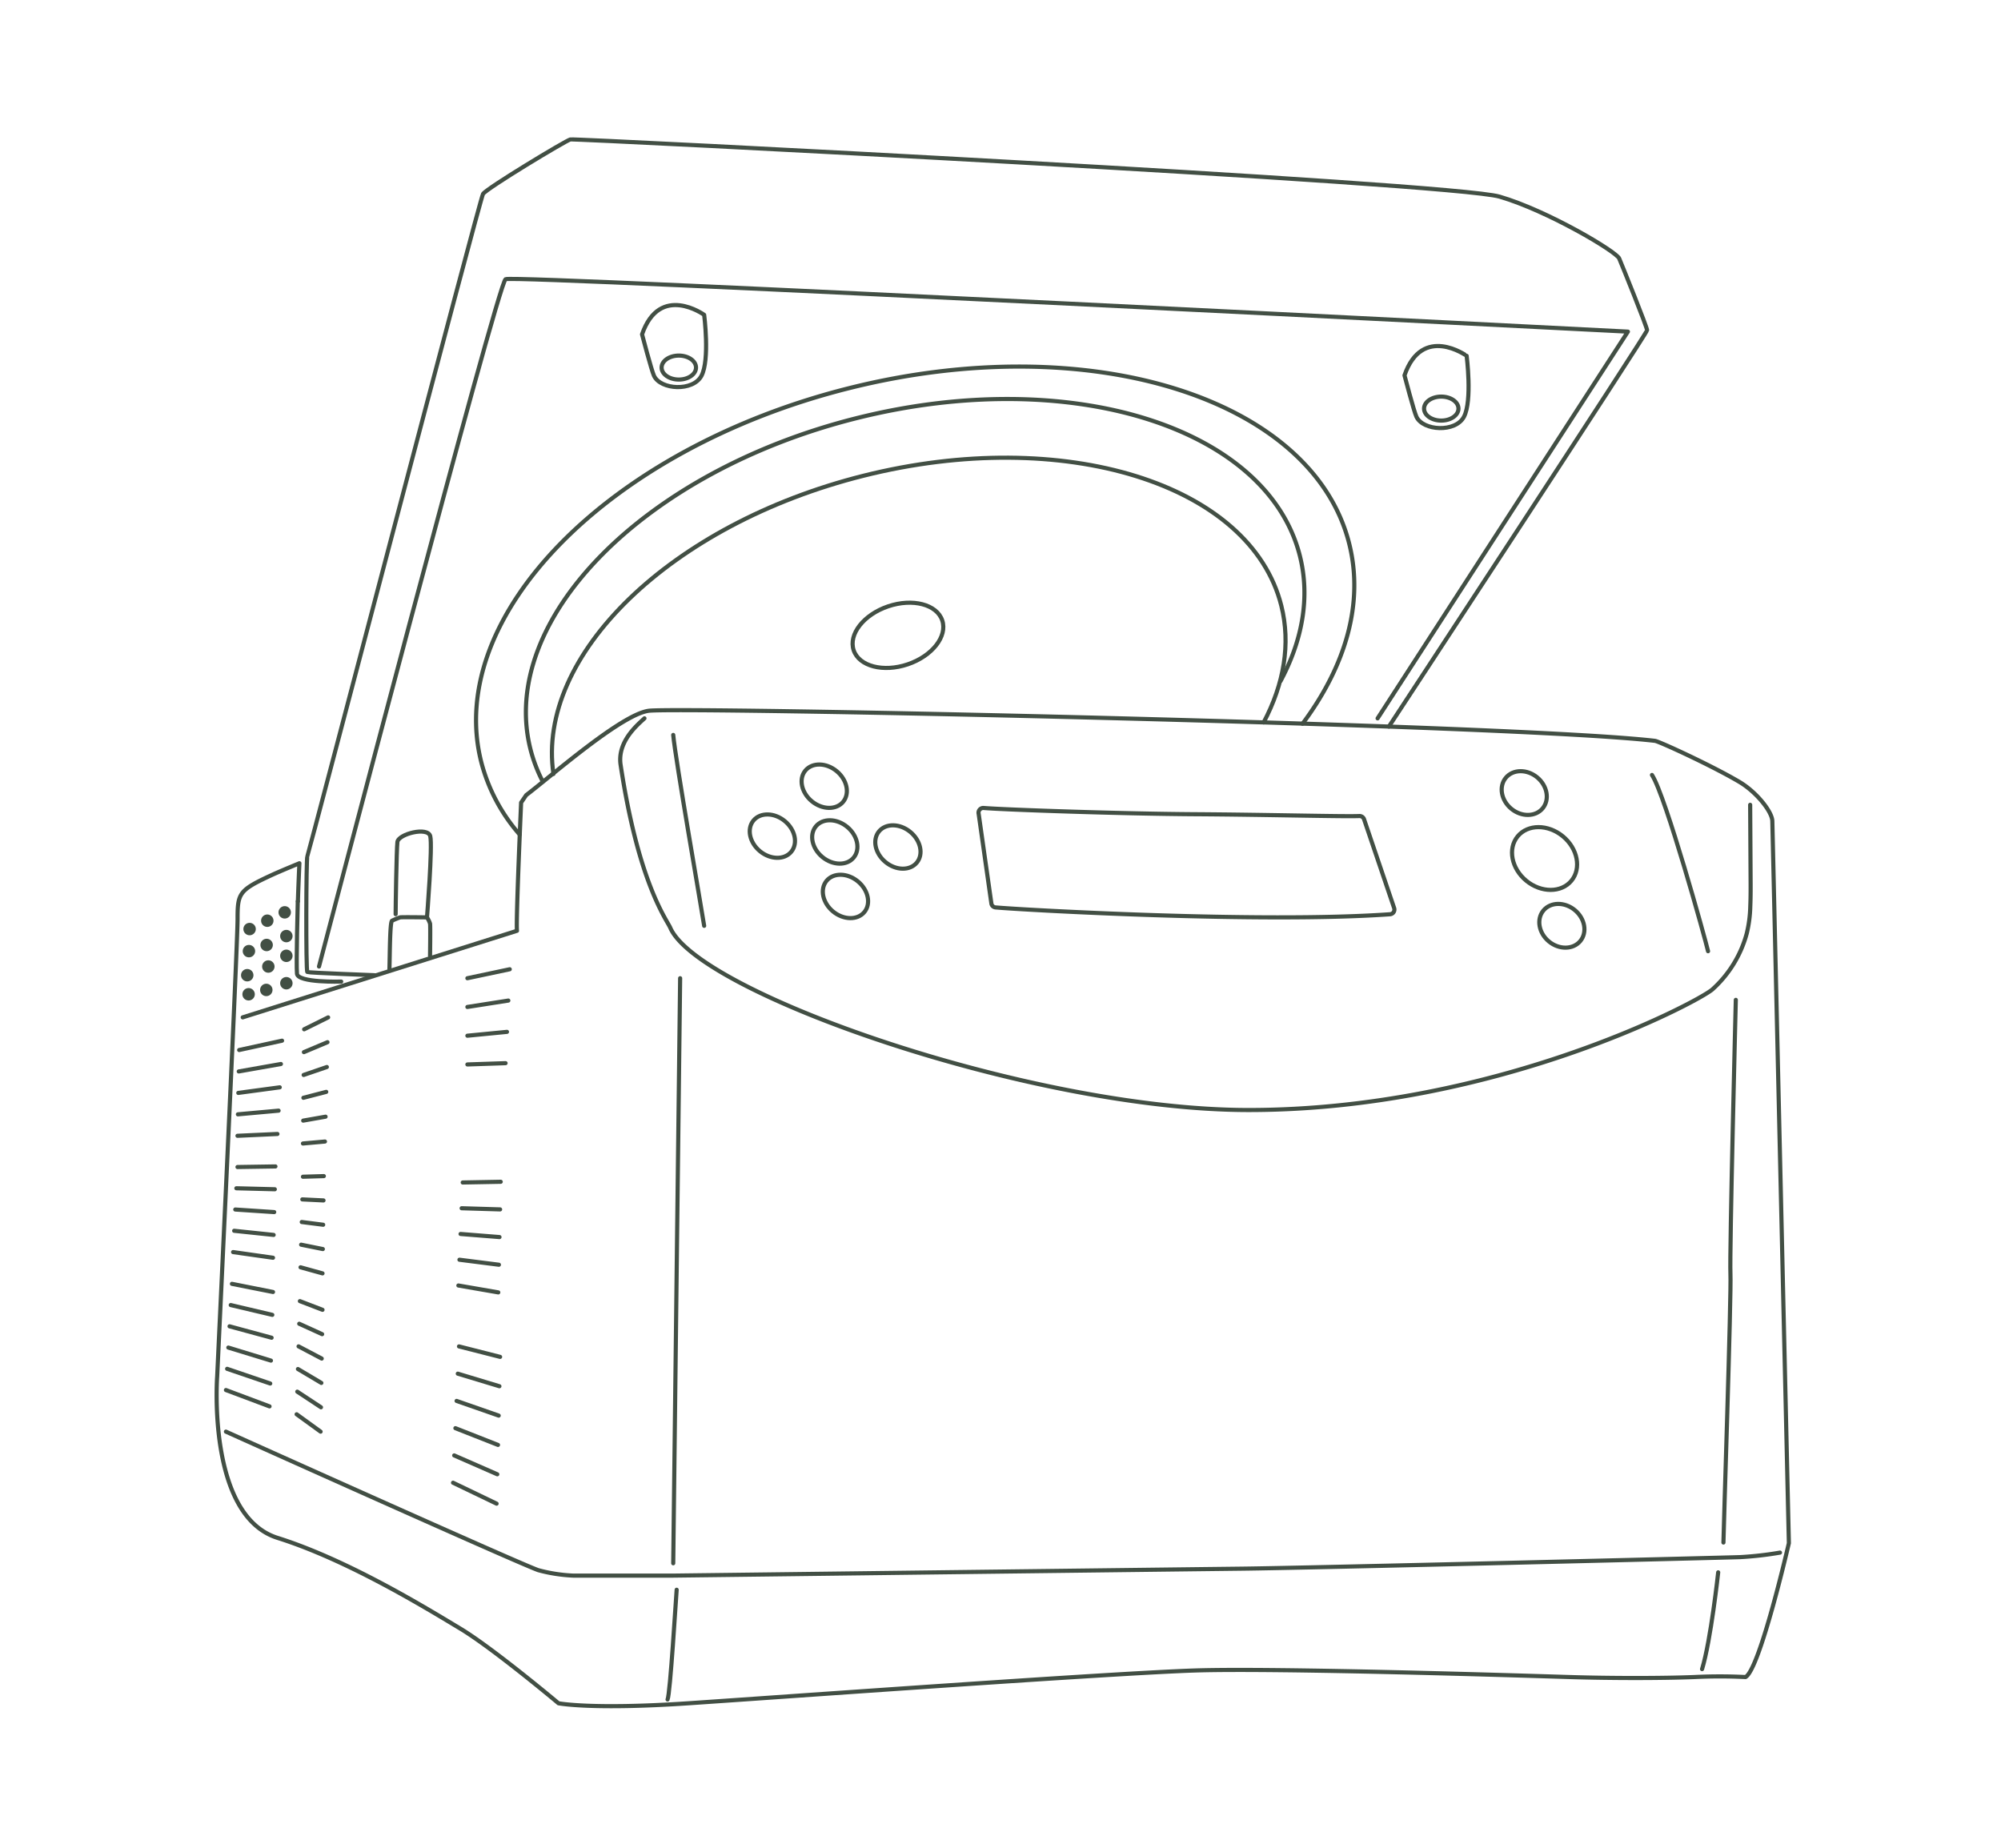 <svg id="Capa_1" data-name="Capa 1" xmlns="http://www.w3.org/2000/svg" viewBox="0 0 483.82 446.92"><defs><style>.cls-1{fill:none;stroke:#424f44;stroke-linecap:round;stroke-linejoin:round;}.cls-2{fill:#424f44;}</style></defs><path class="cls-1" d="M58.69,246,125,225.07c-.28-2.21,1-31,1-31l1.22-1.8c6.35-4.84,23-19.49,29.62-20.4,7.14-1,209,3.27,243.31,7.27.95.11,13.65,5.93,20.38,9.91,4.22,2.49,8,7.29,8,9.54l4,174.55s-7,30.47-10.48,32.38a122.81,122.81,0,0,0-12.38,0c-7.93.31-20,.31-30.15,0S309,403.29,289,403.93s-99,6.35-122.53,7.93-31.43,0-31.43,0-15.87-13.33-23.8-18.09-27-16.51-44.13-21.9-14.6-39.05-14.6-39.05,4.93-104.22,4.93-110.57.31-7,8.57-10.8c1.77-.81,6.38-2.71,6.38-2.71s-.22,4.73-.36,9.2"/><path class="cls-1" d="M72,217.94s-.41,15.29-.19,17.52,10.69,1.89,10.69,1.89"/><line class="cls-1" x1="113.01" y1="236.54" x2="123.25" y2="234.37"/><line class="cls-1" x1="113.01" y1="243.49" x2="122.91" y2="241.94"/><line class="cls-1" x1="113.01" y1="250.44" x2="122.58" y2="249.51"/><line class="cls-1" x1="113.01" y1="257.39" x2="122.24" y2="257.08"/><line class="cls-1" x1="57.83" y1="253.9" x2="68.2" y2="251.64"/><line class="cls-1" x1="57.73" y1="259.08" x2="67.92" y2="257.28"/><line class="cls-1" x1="57.62" y1="264.27" x2="67.64" y2="262.92"/><line class="cls-1" x1="57.52" y1="269.45" x2="67.36" y2="268.56"/><line class="cls-1" x1="57.42" y1="274.64" x2="67.08" y2="274.2"/><line class="cls-1" x1="54.63" y1="336.12" x2="65.17" y2="340.07"/><line class="cls-1" x1="54.92" y1="330.99" x2="65.34" y2="334.54"/><line class="cls-1" x1="55.21" y1="325.85" x2="65.51" y2="329"/><line class="cls-1" x1="55.5" y1="320.71" x2="65.67" y2="323.47"/><line class="cls-1" x1="55.79" y1="315.57" x2="65.84" y2="317.94"/><line class="cls-1" x1="56.08" y1="310.44" x2="66.01" y2="312.41"/><line class="cls-1" x1="109.54" y1="358.53" x2="120.07" y2="363.59"/><line class="cls-1" x1="109.82" y1="351.93" x2="120.24" y2="356.49"/><line class="cls-1" x1="110.11" y1="345.34" x2="120.41" y2="349.39"/><line class="cls-1" x1="110.4" y1="338.75" x2="120.58" y2="342.3"/><line class="cls-1" x1="110.69" y1="332.16" x2="120.75" y2="335.2"/><line class="cls-1" x1="110.98" y1="325.57" x2="120.92" y2="328.1"/><line class="cls-1" x1="57.42" y1="282.19" x2="66.6" y2="282.05"/><line class="cls-1" x1="57.15" y1="287.33" x2="66.45" y2="287.57"/><line class="cls-1" x1="56.89" y1="292.47" x2="66.3" y2="293.09"/><line class="cls-1" x1="56.62" y1="297.61" x2="66.16" y2="298.61"/><line class="cls-1" x1="56.36" y1="302.76" x2="66.01" y2="304.13"/><line class="cls-1" x1="73.54" y1="248.89" x2="79.34" y2="246.01"/><line class="cls-1" x1="73.48" y1="254.41" x2="79.18" y2="252.01"/><line class="cls-1" x1="73.42" y1="259.93" x2="79.03" y2="258.01"/><line class="cls-1" x1="73.36" y1="265.45" x2="78.88" y2="264.02"/><line class="cls-1" x1="73.31" y1="270.97" x2="78.72" y2="270.02"/><line class="cls-1" x1="73.25" y1="276.5" x2="78.57" y2="276.03"/><line class="cls-1" x1="71.72" y1="341.98" x2="77.52" y2="346.18"/><line class="cls-1" x1="71.88" y1="336.51" x2="77.61" y2="340.29"/><line class="cls-1" x1="72.04" y1="331.04" x2="77.7" y2="334.4"/><line class="cls-1" x1="72.19" y1="325.56" x2="77.79" y2="328.51"/><line class="cls-1" x1="72.35" y1="320.09" x2="77.89" y2="322.61"/><line class="cls-1" x1="72.51" y1="314.62" x2="77.98" y2="316.72"/><line class="cls-1" x1="73.25" y1="284.54" x2="78.3" y2="284.39"/><line class="cls-1" x1="73.1" y1="290.02" x2="78.22" y2="290.27"/><line class="cls-1" x1="72.96" y1="295.49" x2="78.14" y2="296.15"/><line class="cls-1" x1="72.81" y1="300.97" x2="78.06" y2="302.03"/><line class="cls-1" x1="72.67" y1="306.44" x2="77.98" y2="307.91"/><line class="cls-1" x1="111.88" y1="285.93" x2="121.07" y2="285.76"/><line class="cls-1" x1="111.62" y1="292.16" x2="120.92" y2="292.44"/><line class="cls-1" x1="111.36" y1="298.38" x2="120.77" y2="299.13"/><line class="cls-1" x1="111.09" y1="304.61" x2="120.63" y2="305.82"/><line class="cls-1" x1="110.83" y1="310.84" x2="120.48" y2="312.51"/><line class="cls-1" x1="164.45" y1="236.54" x2="162.78" y2="378.01"/><path class="cls-1" d="M54.63,346.18s72,32.39,75.57,33.51a38.83,38.83,0,0,0,8.38,1.3h24.2S284,379.5,300.34,379.31s116.51-2.65,120.44-2.79a84,84,0,0,0,9.6-1.09"/><path class="cls-1" d="M419.7,241.77s-1.54,61.3-1.3,66.27-1.69,62.58-1.69,64.95"/><path class="cls-1" d="M415.44,380.2s-1.77,16.43-3.9,23.4"/><path class="cls-1" d="M155.82,173.7c-1.74,1.62-6.61,5.65-5.76,11.27,4.33,28.63,11.11,37.34,12,39.36,6.84,15.85,87.57,44.08,139.86,44.08,59.1,0,108.16-25.85,112.09-29.14a28,28,0,0,0,8.33-13.54,30.27,30.27,0,0,0,.86-6.58c.1-2.37.09-4.76.07-7.14l-.1-17.4"/><ellipse class="cls-1" cx="204.42" cy="216.77" rx="4.72" ry="5.93" transform="translate(-92.88 236.46) rotate(-50.47)"/><ellipse class="cls-1" cx="199.29" cy="190.12" rx="4.72" ry="5.93" transform="translate(-74.19 222.81) rotate(-50.47)"/><ellipse class="cls-1" cx="368.55" cy="191.78" rx="4.92" ry="5.79" transform="translate(-13.95 353.96) rotate(-50.47)"/><ellipse class="cls-1" cx="377.64" cy="223.87" rx="4.92" ry="5.79" transform="translate(-35.39 372.64) rotate(-50.47)"/><ellipse class="cls-1" cx="373.46" cy="207.61" rx="6.96" ry="8.43" transform="translate(-24.37 363.5) rotate(-50.47)"/><ellipse class="cls-1" cx="186.75" cy="202.19" rx="4.72" ry="5.93" transform="translate(-88.06 217.53) rotate(-50.47)"/><ellipse class="cls-1" cx="217.11" cy="204.82" rx="4.72" ry="5.93" transform="translate(-79.06 241.9) rotate(-50.47)"/><ellipse class="cls-1" cx="201.84" cy="203.6" rx="4.72" ry="5.93" transform="translate(-83.66 229.68) rotate(-50.47)"/><path class="cls-1" d="M236.63,196.8l3.09,21.77a1.13,1.13,0,0,0,1,.85c6,.55,64,3.87,95.39,1.65a1.14,1.14,0,0,0,1-1.44l-7.27-21.45a1.15,1.15,0,0,0-1.17-.86c-3.59.17-22.05-.33-40-.44-17.48-.11-45.66-1.08-50.86-1.51A1.15,1.15,0,0,0,236.63,196.8Z"/><path class="cls-2" d="M60.35,226.15a1.5,1.5,0,0,0,0-3,1.5,1.5,0,0,0,0,3Z"/><path class="cls-2" d="M64.63,224.13a1.5,1.5,0,0,0,0-3,1.5,1.5,0,0,0,0,3Z"/><path class="cls-2" d="M68.84,222.11a1.5,1.5,0,0,0,0-3,1.5,1.5,0,0,0,0,3Z"/><path class="cls-2" d="M60.19,231.49a1.5,1.5,0,0,0,0-3,1.5,1.5,0,0,0,0,3Z"/><path class="cls-2" d="M64.47,230a1.5,1.5,0,0,0,0-3,1.5,1.5,0,0,0,0,3Z"/><path class="cls-2" d="M69.24,227.85a1.5,1.5,0,0,0,0-3,1.5,1.5,0,0,0,0,3Z"/><path class="cls-2" d="M69.24,232.62a1.5,1.5,0,0,0,0-3,1.5,1.5,0,0,0,0,3Z"/><path class="cls-2" d="M64.88,235.21a1.5,1.5,0,0,0,0-3,1.5,1.5,0,0,0,0,3Z"/><path class="cls-2" d="M59.78,237.31a1.5,1.5,0,0,0,0-3,1.5,1.5,0,0,0,0,3Z"/><path class="cls-2" d="M60.11,241.92a1.5,1.5,0,0,0,0-3,1.5,1.5,0,0,0,0,3Z"/><path class="cls-2" d="M64.39,240.87a1.5,1.5,0,0,0,0-3,1.5,1.5,0,0,0,0,3Z"/><path class="cls-2" d="M69.24,239.25a1.5,1.5,0,0,0,0-3,1.5,1.5,0,0,0,0,3Z"/><path class="cls-1" d="M163.61,384.41c-.16,1.84-1.56,25.26-2.2,26.53"/><path class="cls-1" d="M162.78,177.71c.51,5.81,6.9,42.34,7.48,46.16"/><path class="cls-1" d="M399.43,187.39c3.29,5,13,40.1,13.56,42.62"/><path class="cls-1" d="M90.51,235.81s-15.83-.58-16.2-.77-.29-27.51,0-28S116,48.22,116.79,46.9s20-12.9,21.11-13.18S351,44.18,362.58,47.55s28.2,13.26,28.92,14.94,6.75,16.63,6.75,17.36-62.43,95.84-62.43,95.84"/><path class="cls-1" d="M155.24,80.85s2.27,8.67,2.88,10c1.58,3.44,9.47,3.89,11.5,0s.64-14.72.64-14.72S159.54,68.41,155.24,80.85Z"/><ellipse class="cls-1" cx="164.13" cy="88.88" rx="4.16" ry="2.9"/><path class="cls-1" d="M339.59,90.76s2.27,8.67,2.88,10c1.59,3.44,9.48,3.9,11.51,0s.64-14.72.64-14.72S343.9,78.32,339.59,90.76Z"/><ellipse class="cls-1" cx="348.48" cy="98.8" rx="4.16" ry="2.9"/><path class="cls-1" d="M77.13,233.71s43.21-165.09,45.11-166.2S393.61,80.19,393.61,80.19L333.09,173.7"/><path class="cls-1" d="M314.94,175c10.44-14,14.89-29.18,11.28-43.55-8.87-35.31-63.05-52.13-121-37.57s-97.75,55-88.88,90.3a42.79,42.79,0,0,0,9.31,17.62"/><path class="cls-1" d="M309.64,164.66c5.31-9.95,7.15-20.32,4.66-30.23-7.87-31.3-55.89-46.21-107.26-33.3s-86.65,48.74-78.79,80a36.57,36.57,0,0,0,3,7.88"/><path class="cls-1" d="M305.54,174.68c4.91-9.3,6.59-19,4.26-28.25-7.41-29.5-52.66-43.54-101.07-31.38-46.61,11.71-79.15,43.44-74.91,72.1"/><ellipse class="cls-1" cx="217.11" cy="153.64" rx="11.3" ry="7.4" transform="translate(-37.78 77.66) rotate(-18.69)"/><path class="cls-1" d="M94.16,234.37c.11-3.78.11-11.48.64-11.74a19.81,19.81,0,0,1,1.93-.8c.32-.1,6.51,0,6.51,0a6.12,6.12,0,0,1,.74,1.5c.11.53,0,7.79,0,7.79"/><path class="cls-1" d="M95.66,221.05c0-1.67.21-15.51.43-17.45s7.35-3.77,7.94-1.41-.79,19.64-.79,19.64"/></svg>